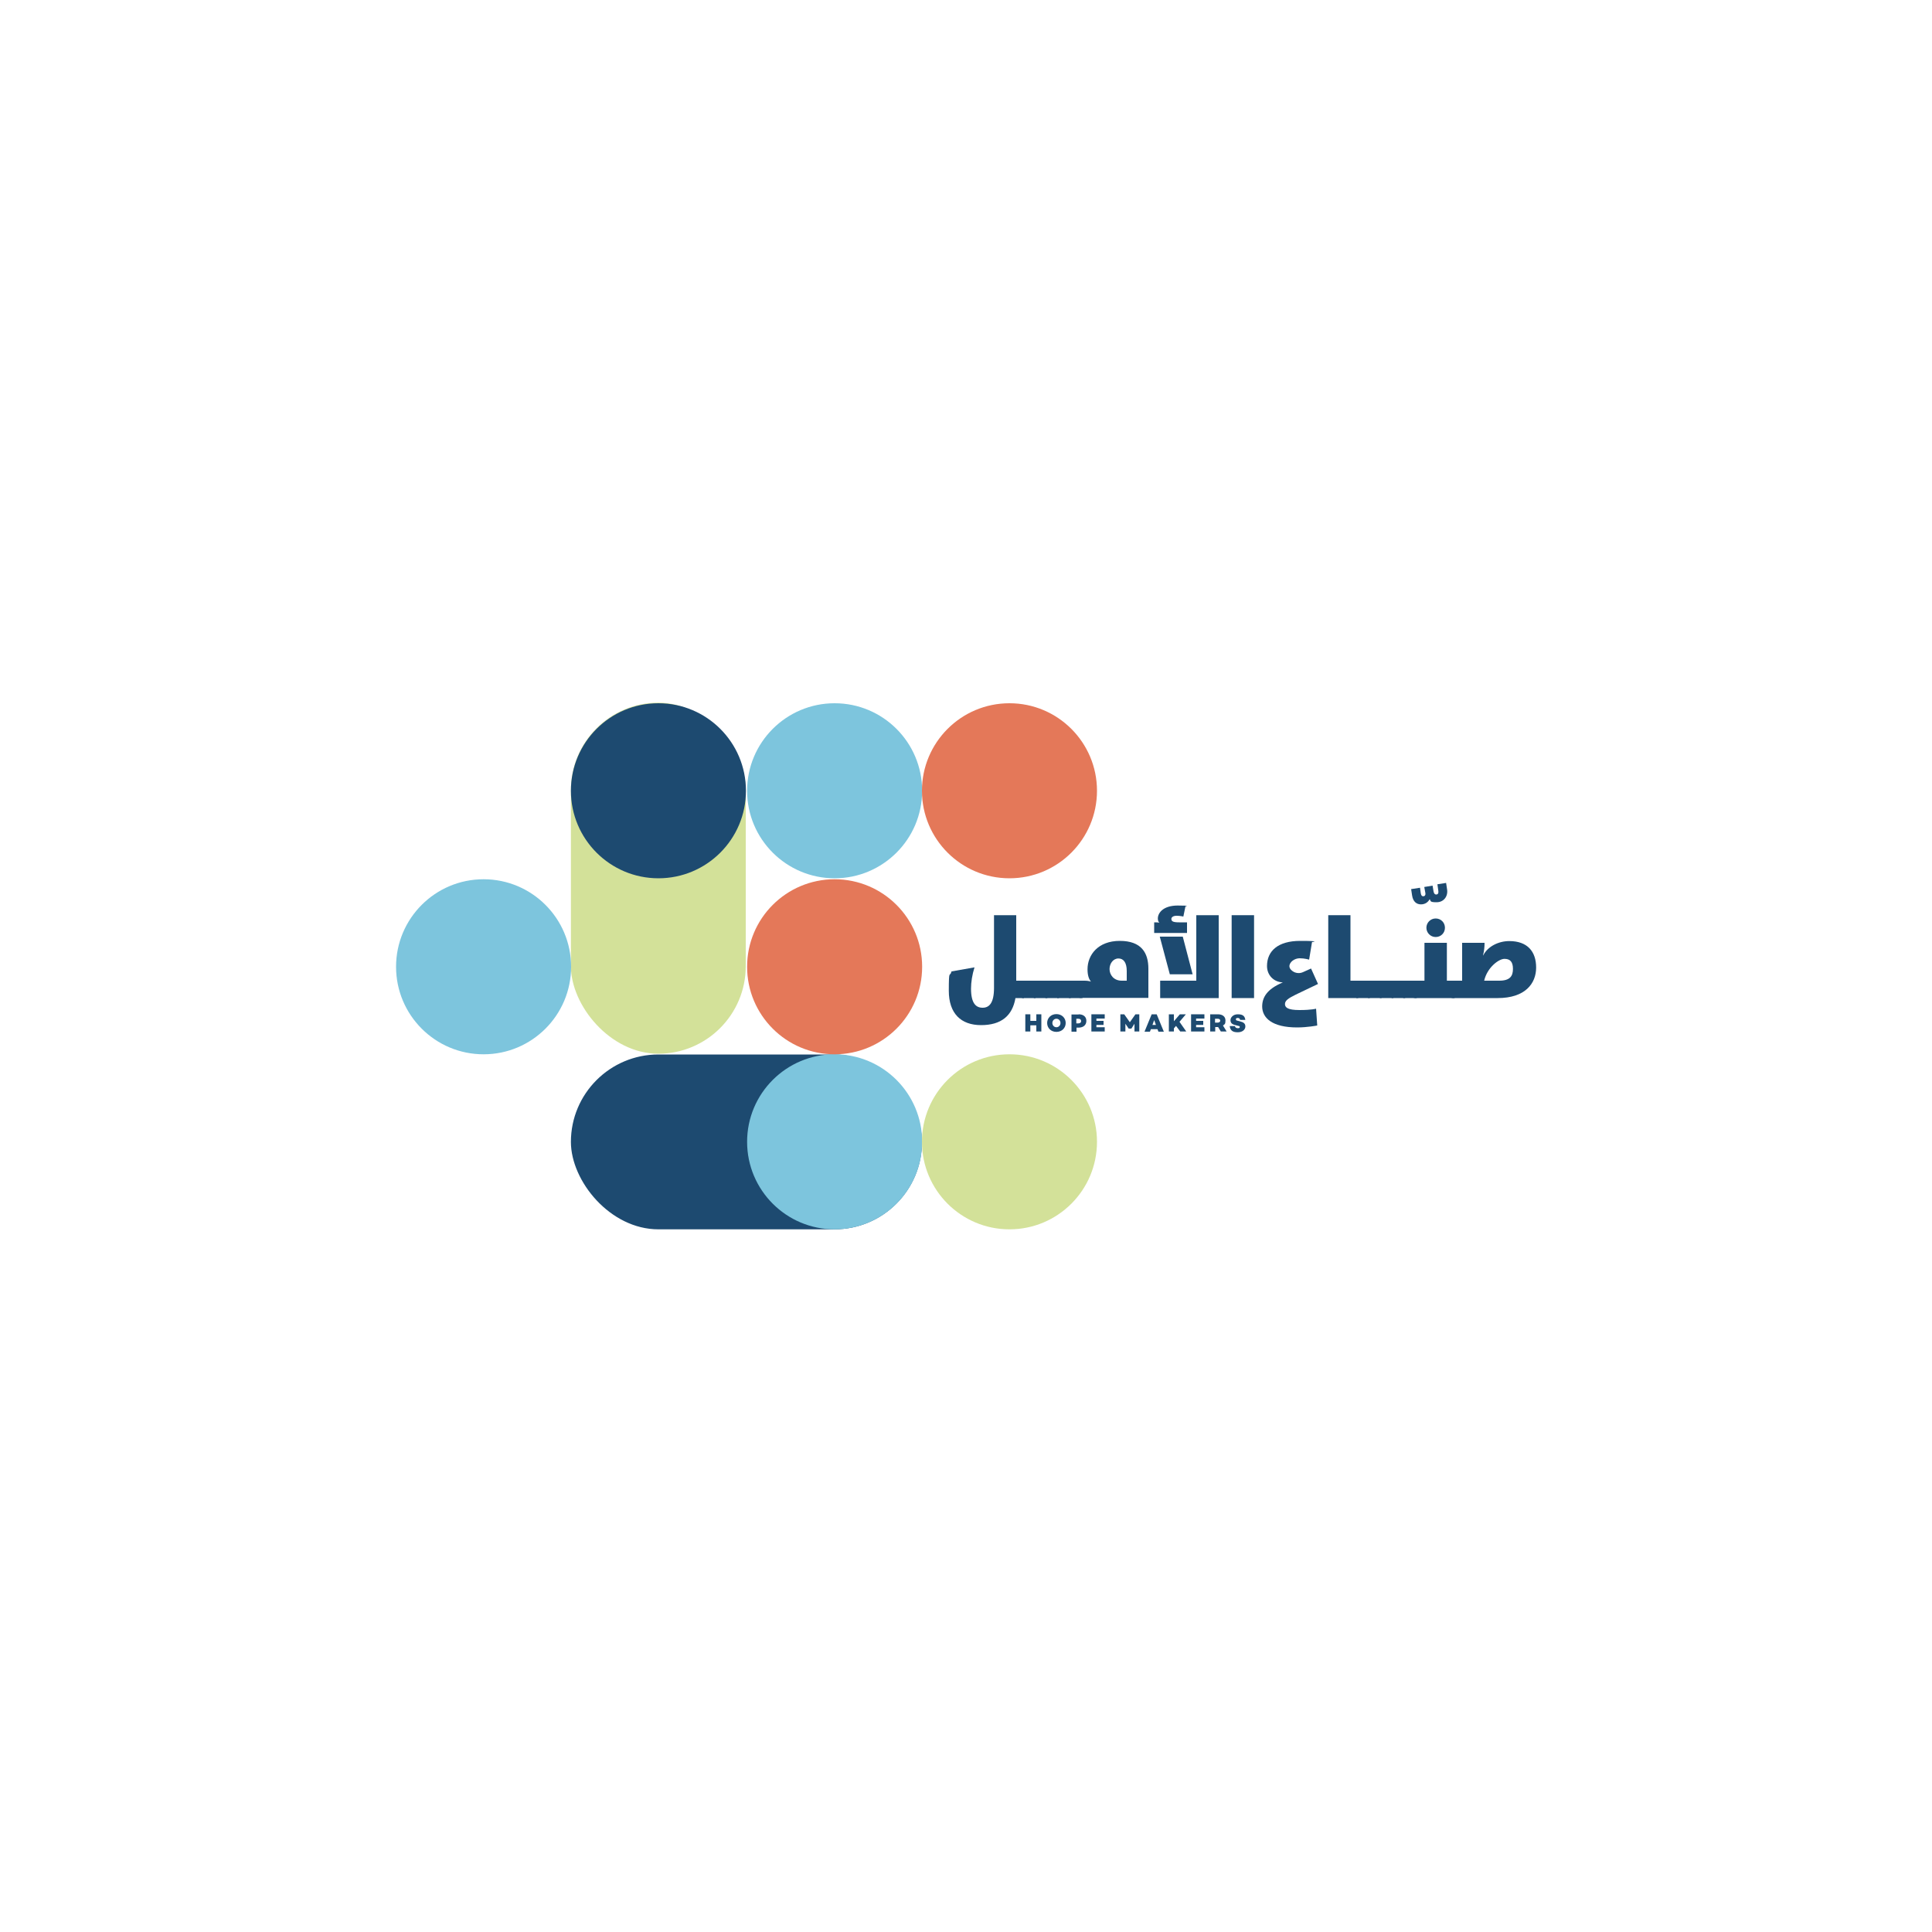<?xml version="1.0" encoding="UTF-8"?>
<svg xmlns="http://www.w3.org/2000/svg" version="1.1" viewBox="0 0 1000 1000">
  <defs>
    <style>
      .cls-1 {
        fill: #1d4a70;
      }

      .cls-2 {
        fill: #7dc5dd;
      }

      .cls-3 {
        fill: #d3e199;
      }

      .cls-4 {
        fill: #e47859;
      }
    </style>
  </defs>
  <!-- Generator: Adobe Illustrator 28.8.0, SVG Export Plug-In . SVG Version: 1.2.0 Build 19)  -->
  <g>
    <g id="Layer_2">
      <g>
        <rect class="cls-1" x="295.5" y="545.8" width="181.7" height="90.5" rx="45.3" ry="45.3"/>
        <g>
          <path class="cls-1" d="M514.4,473.7h11.6v33.9h4v9h-4.4c-1.6,9.2-7.4,14-17.8,14s-16.7-6-16.7-17.8.5-6.6,1.4-10l11.9-2.1c-1.2,3.8-1.8,7.7-1.8,11,0,7.7,2.6,9.9,6,9.9s5.9-2.4,5.9-10.3c0,0,0-37.5,0-37.5Z"/>
          <path class="cls-1" d="M529,507.6h7v9h-7s0-9,0-9Z"/>
          <path class="cls-1" d="M535.1,507.6h7v9h-7s0-9,0-9Z"/>
          <path class="cls-1" d="M541.1,507.6h7v9h-7s0-9,0-9Z"/>
          <path class="cls-1" d="M547.2,507.6h7v9h-7s0-9,0-9Z"/>
          <path class="cls-1" d="M553.3,507.6h7v9h-7s0-9,0-9Z"/>
          <path class="cls-1" d="M559.4,516.6c-1.2,0-3.6-1.8-3.6-4.5s2.4-4.5,3.6-4.5h2.1c1.8,0,3,.4,3.2.5-1.1-1.3-1.8-3.3-1.8-6.4,0-7.5,5.5-14.7,16.7-14.7s14.8,6.2,14.8,14.4v15.1s-35,0-35,0ZM583.2,502.6c0-4.3-1.6-6.5-4.3-6.5s-4.6,2.6-4.6,5.5,2.1,6,6.3,6h2.6s0-5,0-5Z"/>
          <path class="cls-1" d="M597.4,477.4c.7,0,2,0,2.7.2-.5-.4-.8-1.2-.8-2.2,0-3,2.9-6.7,10.3-6.7s4,.4,4,.4l-1.1,5.3s-1.7-.4-3.5-.4-2.7.8-2.7,1.6c0,1.2.7,1.8,4,1.8h4.1v5.5h-17v-5.5ZM617.2,504.3h-11.7l-5.2-19.5h11.9l5.1,19.5ZM600.5,516.6v-9h18.7v-33.9h11.6v42.9h-30.2Z"/>
          <path class="cls-1" d="M637.5,473.7h11.6v42.9h-11.6v-42.9Z"/>
          <path class="cls-1" d="M653.3,521c0-4.6,2.3-9,10.7-12.5-4.7-.2-8.2-3.7-8.2-8.5,0-7.7,5.6-13,17.2-13s6.1.6,6.1.6l-1.5,9.1s-2.3-.7-4.9-.7-5.3,1.9-5.3,4.1,3.7,4.7,7.2,3l4-1.8,3.6,8-11.5,5.5c-4.1,2-5.6,3.2-5.6,4.9s1.3,3.1,7.5,3.1,8.6-.7,8.6-.7l.6,8.7s-5.1,1-10.4,1c-12.9,0-18.1-4.9-18.1-10.9Z"/>
          <path class="cls-1" d="M687.4,473.7h11.6v33.9h4v9h-15.5v-42.9h0Z"/>
          <path class="cls-1" d="M702,507.6h7v9h-7v-9Z"/>
          <path class="cls-1" d="M708.1,507.6h7v9h-7v-9Z"/>
          <path class="cls-1" d="M714.2,507.6h7v9h-7v-9Z"/>
          <path class="cls-1" d="M720.3,507.6h7v9h-7v-9Z"/>
          <path class="cls-1" d="M726.3,507.6h7v9h-7v-9Z"/>
          <path class="cls-1" d="M735.5,468.1c-2.2,0-4.1-1.3-4.6-4.6l-.5-3.3,4.6-.7.4,2.9c.2,1.2.7,1.5,1.2,1.5.9,0,1.3-.6,1.2-1.5l-.6-3.3,4.3-.7.5,3c.2,1.1.7,1.6,1.3,1.6,1,0,1.3-.7,1.2-1.7l-.5-3.6,4.5-.7.5,3.3c.6,3.6-1.7,6.7-5.4,6.7s-2.9-.6-3.6-1.6c-.8,1.5-2.3,2.7-4.5,2.7Z"/>
          <path class="cls-1" d="M732.4,516.6c-1.2,0-3.6-1.8-3.6-4.5s2.4-4.5,3.6-4.5h4.9v-19.6h11.6v19.6h4v9h-20.4ZM743.1,475.4c2.7,0,4.8,2.1,4.8,4.8s-2.1,4.8-4.8,4.8-4.8-2.2-4.8-4.8,2.1-4.8,4.8-4.8Z"/>
          <path class="cls-1" d="M751.9,516.6c-1.2,0-3.6-1.8-3.6-4.5s2.4-4.5,3.6-4.5h4.9v-19.6h11.6v.2c0,1.8-.2,4.1-.8,6.3h.1c2.4-4.7,8-7.4,13.5-7.4,9.4,0,13.9,5.4,13.9,13.7s-5.7,15.8-19.9,15.8h-23.2ZM776,507.6c5.6,0,7.1-2.4,7.1-6.1s-1.5-5.2-4.4-5.2-8.9,4.4-10.5,11.3h7.8Z"/>
        </g>
        <g>
          <path class="cls-1" d="M539,533.9h-2.6v-3.2h-3.1v3.2h-2.6v-8.9h2.6v3.4h3.1v-3.4h2.6v8.9Z"/>
          <path class="cls-1" d="M551.6,529.5c0,2.6-2,4.6-4.8,4.6s-4.8-2-4.8-4.6,2-4.6,4.8-4.6,4.8,2,4.8,4.6ZM548.9,529.5c0-1.2-.9-2.2-2.1-2.2s-2.1,1-2.1,2.2.9,2.2,2.1,2.2,2.1-1,2.1-2.2Z"/>
          <path class="cls-1" d="M558.3,525c2.5,0,4,1.3,4,3.4s-1.5,3.5-4.1,3.5h-1v2.1h-2.6v-8.9s3.7,0,3.7,0ZM558.2,529.7c.9,0,1.4-.5,1.4-1.2s-.5-1.2-1.4-1.2h-1.1v2.4s1.1,0,1.1,0Z"/>
          <path class="cls-1" d="M567.5,528.4h3.7v2.1h-3.7v1.2h4.3v2.2h-6.9v-8.9h6.9v2.2h-4.3v1.2Z"/>
          <path class="cls-1" d="M589.8,533.9h-2.6v-4l-1.6,2.5h0s-1.4,0-1.4,0h0s-1.7-2.5-1.7-2.5v4s-2.6,0-2.6,0v-8.9h2l2.9,4.1,2.9-4.1h2s0,8.9,0,8.9Z"/>
          <path class="cls-1" d="M595.7,532.7l-.5,1.3h-2.8l3.7-9h2.6l3.7,9h-2.8l-.5-1.3h-3.4ZM597.4,528l-.9,2.5h1.8l-.9-2.5Z"/>
          <path class="cls-1" d="M607.6,532.3v1.6h-2.6v-8.9h2.6v3.6l3.1-3.6h3.1l-3.3,3.9,3.5,5h-3.1l-2.2-2.9-1.1,1.3Z"/>
          <path class="cls-1" d="M619.1,528.4h3.7v2.1h-3.7v1.2h4.3v2.2h-6.9v-8.9h6.9v2.2h-4.3v1.2Z"/>
          <path class="cls-1" d="M630.5,531.6h-1.5v2.3h-2.6v-8.9h4c2.4,0,3.9,1.2,3.9,3.2s-.5,2-1.3,2.6l1.9,3.1h-3s-1.4-2.3-1.4-2.3ZM630.3,529.3c.7,0,1.3-.4,1.3-1s-.5-1-1.3-1h-1.4v2s1.4,0,1.4,0Z"/>
          <path class="cls-1" d="M644.6,527.9h-2.7c-.1-.5-.4-1-1.2-1s-1,.2-1,.7.3.6.8.7l1.5.4c1.5.4,2.6,1,2.6,2.6s-1.5,3-3.9,3-3.9-.7-4.2-3.2h2.7c.1.7.7,1.1,1.5,1.1s1-.2,1-.6-.1-.5-.7-.6l-1.5-.4c-1.8-.4-2.6-1.1-2.6-2.6s1.5-3,3.7-3,3.7.5,4,3Z"/>
        </g>
        <circle class="cls-2" cx="432" cy="591" r="45.3"/>
        <circle class="cls-3" cx="522.5" cy="591" r="45.3"/>
        <circle class="cls-4" cx="432" cy="500.4" r="45.3"/>
        <rect class="cls-3" x="295.5" y="363.7" width="90.5" height="181.7" rx="45.3" ry="45.3"/>
        <circle class="cls-1" cx="340.8" cy="409.3" r="45.3"/>
        <circle class="cls-2" cx="432" cy="409.3" r="45.3"/>
        <circle class="cls-4" cx="522.5" cy="409.3" r="45.3"/>
        <circle class="cls-2" cx="250.3" cy="500.4" r="45.3"/>
      </g>
    </g>
  </g>
</svg>